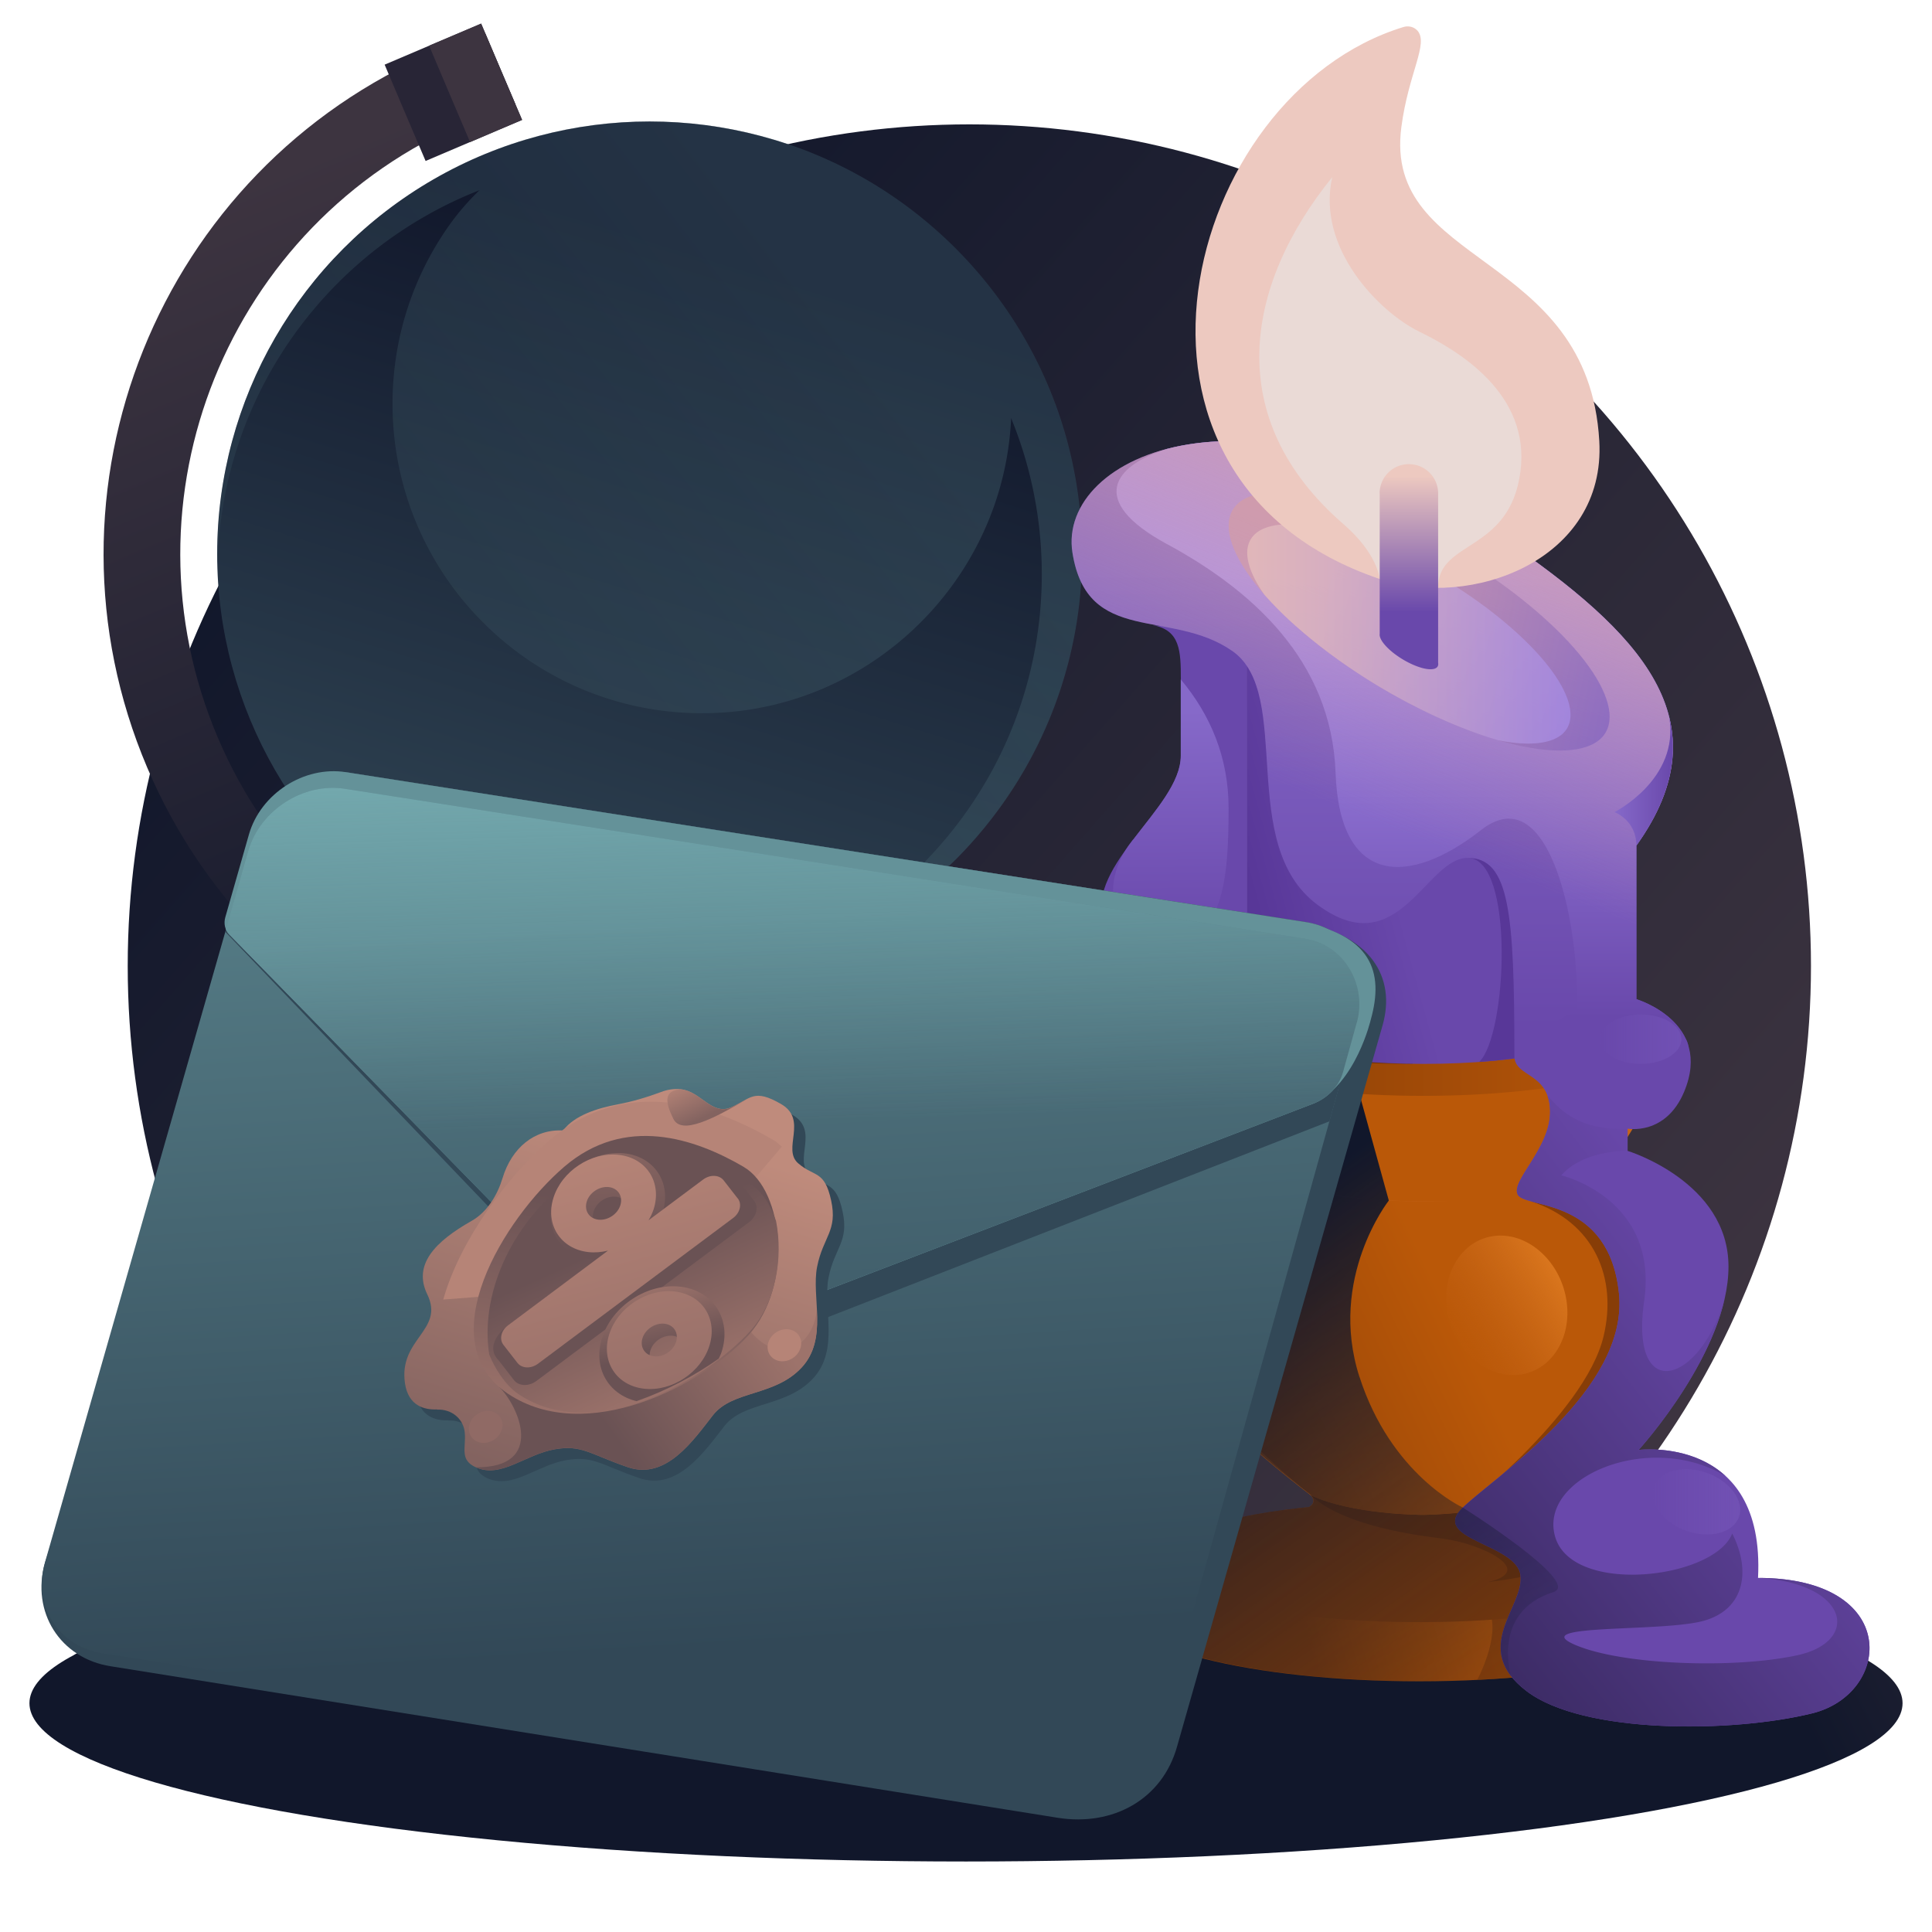 <svg id="Layer_1" data-name="Layer 1" xmlns="http://www.w3.org/2000/svg" xmlns:xlink="http://www.w3.org/1999/xlink" viewBox="0 0 208 208">
  <defs>
    <linearGradient id="linear-gradient" x1="13.75" y1="104" x2="194.97" y2="104" gradientTransform="rotate(-138.67 104.362 103.997)" gradientUnits="userSpaceOnUse">
      <stop offset="0" stop-color="#3d3440"/>
      <stop offset="1" stop-color="#11172b"/>
    </linearGradient>
    <linearGradient id="linear-gradient-2" x1="79.67" y1="28.17" x2="54.56" y2="109.4" gradientUnits="userSpaceOnUse">
      <stop offset="0" stop-color="#11172b"/>
      <stop offset="1" stop-color="#324857"/>
    </linearGradient>
    <linearGradient id="linear-gradient-3" x1="150.2" y1="86.86" x2="89.02" y2="39.53" gradientTransform="matrix(-1 0 0 1 184.95 0)" gradientUnits="userSpaceOnUse">
      <stop offset="0" stop-color="#324857"/>
      <stop offset="1" stop-color="#537983"/>
    </linearGradient>
    <linearGradient id="linear-gradient-4" x1="160.12" y1="20.53" x2="122.43" y2="110.26" gradientTransform="matrix(-1 0 0 1 184.95 0)" xlink:href="#linear-gradient"/>
    <linearGradient id="linear-gradient-5" x1="86.57" y1="109.14" x2="101.36" y2="109.14" gradientTransform="matrix(-1 0 0 1 184.95 0)" xlink:href="#linear-gradient"/>
    <linearGradient id="linear-gradient-6" x1="107.64" y1="123.94" x2="122.39" y2="123.94" gradientTransform="matrix(1 0 0 -1 -45.07 247.87)" xlink:href="#linear-gradient"/>
    <linearGradient id="linear-gradient-7" x1="95.74" y1="204.2" x2="115.44" y2="154.51" xlink:href="#linear-gradient"/>
    <linearGradient id="linear-gradient-8" x1="166.38" y1="167.55" x2="140.27" y2="175.1" gradientUnits="userSpaceOnUse">
      <stop offset="0" stop-color="#ba5808"/>
      <stop offset="1" stop-color="#873d07"/>
    </linearGradient>
    <linearGradient id="linear-gradient-9" x1="203.57" y1="123.18" x2="167.96" y2="139.43" gradientTransform="matrix(-1 0 0 1 298.46 0)" xlink:href="#linear-gradient-8"/>
    <linearGradient id="linear-gradient-10" x1="143.18" y1="139.54" x2="174.67" y2="154.56" gradientTransform="matrix(-1 0 0 1 298.46 0)" xlink:href="#linear-gradient-8"/>
    <linearGradient id="linear-gradient-11" x1="151.9" y1="112.41" x2="168.3" y2="102.66" gradientTransform="matrix(-1 0 0 1 298.46 0)" gradientUnits="userSpaceOnUse">
      <stop offset="0" stop-color="#c56419"/>
      <stop offset="1" stop-color="#dd791f"/>
    </linearGradient>
    <linearGradient id="linear-gradient-12" x1="143.99" y1="143.57" x2="118.1" y2="160.31" gradientTransform="rotate(121.05 46.152 58.273) scale(.43 -.55)" gradientUnits="userSpaceOnUse">
      <stop offset="0" stop-color="#c56419" stop-opacity="0"/>
      <stop offset="1" stop-color="#dd791f"/>
    </linearGradient>
    <linearGradient id="linear-gradient-13" x1="118.41" y1="111.45" x2="172.04" y2="111.45" gradientTransform="matrix(-1 0 0 1 298.46 0)" xlink:href="#linear-gradient-8"/>
    <linearGradient id="linear-gradient-14" x1="163.93" y1="95.2" x2="149.5" y2="91.24" gradientTransform="matrix(-1 0 0 1 298.46 0)" gradientUnits="userSpaceOnUse">
      <stop offset="0" stop-color="#583798"/>
      <stop offset="1" stop-color="#6948ab"/>
    </linearGradient>
    <linearGradient id="linear-gradient-15" x1="172.31" y1="101.15" x2="172.53" y2="76.52" gradientTransform="matrix(-1 0 0 1 298.46 0)" gradientUnits="userSpaceOnUse">
      <stop offset="0" stop-color="#6948ab"/>
      <stop offset="1" stop-color="#8669c9"/>
    </linearGradient>
    <linearGradient id="linear-gradient-16" x1="140.13" y1="110.66" x2="140.13" y2="61.42" gradientTransform="matrix(-1 0 0 1 298.46 0)" gradientUnits="userSpaceOnUse">
      <stop offset="0" stop-color="#6948ab"/>
      <stop offset="1" stop-color="#8669c9"/>
    </linearGradient>
    <linearGradient id="linear-gradient-17" x1="147.47" y1="61.97" x2="147.47" y2="109.54" gradientTransform="matrix(-1 0 0 1 298.46 0)" gradientUnits="userSpaceOnUse">
      <stop offset="0" stop-color="#aa91f0"/>
      <stop offset="1" stop-color="#6948ab"/>
    </linearGradient>
    <linearGradient id="linear-gradient-18" x1="131.44" y1="96.03" x2="119.22" y2="65.48" gradientTransform="matrix(-1 0 0 1 298.46 0)" gradientUnits="userSpaceOnUse">
      <stop offset="0" stop-color="#d89e9e" stop-opacity="0"/>
      <stop offset="1" stop-color="#d89e9e"/>
    </linearGradient>
    <linearGradient id="linear-gradient-19" x1="124.19" y1="71.36" x2="155.86" y2="64.77" gradientTransform="matrix(-1 0 0 1 298.46 0)" gradientUnits="userSpaceOnUse">
      <stop offset="0" stop-color="#7c5ebe"/>
      <stop offset="1" stop-color="#d89e9e"/>
    </linearGradient>
    <linearGradient id="linear-gradient-20" x1="129.38" y1="68.24" x2="164.17" y2="68.24" gradientTransform="matrix(-1 0 0 1 298.46 0)" gradientUnits="userSpaceOnUse">
      <stop offset="0" stop-color="#aa91f0"/>
      <stop offset="1" stop-color="#edc9c0"/>
    </linearGradient>
    <linearGradient id="linear-gradient-21" x1="105.77" y1="142.38" x2="160.76" y2="185.98" gradientTransform="matrix(-1 0 0 1 298.46 0)" gradientUnits="userSpaceOnUse">
      <stop offset="0" stop-color="#6948ab"/>
      <stop offset="1" stop-color="#271e44"/>
    </linearGradient>
    <linearGradient id="linear-gradient-22" x1="163.78" y1="188.9" x2="127.14" y2="137.03" gradientUnits="userSpaceOnUse">
      <stop offset="0" stop-color="#11172b" stop-opacity="0"/>
      <stop offset="1" stop-color="#11172b"/>
    </linearGradient>
    <linearGradient id="linear-gradient-23" x1="118.35" y1="84.14" x2="124.64" y2="84.14" xlink:href="#linear-gradient-15"/>
    <linearGradient id="linear-gradient-24" x1="146.78" y1="51.25" x2="146.78" y2="65.9" gradientTransform="matrix(-1 0 0 1 298.46 0)" gradientUnits="userSpaceOnUse">
      <stop offset="0" stop-color="#edc9c0"/>
      <stop offset="1" stop-color="#6948ab"/>
    </linearGradient>
    <linearGradient id="linear-gradient-25" x1="111.11" y1="161.69" x2="120.51" y2="161.69" gradientTransform="scale(-1 1) rotate(-70.34 -33.422 373.474)" gradientUnits="userSpaceOnUse">
      <stop offset="0" stop-color="#7151b4"/>
      <stop offset="1" stop-color="#7151b4" stop-opacity="0"/>
    </linearGradient>
    <linearGradient id="linear-gradient-26" x1="117.44" y1="111.88" x2="126.19" y2="111.88" gradientTransform="matrix(-1 0 0 1 298.46 0)" xlink:href="#linear-gradient-25"/>
    <linearGradient id="linear-gradient-27" x1="73.36" y1="175.41" x2="78.36" y2="95.38" xlink:href="#linear-gradient-3"/>
    <linearGradient id="linear-gradient-28" x1="80.92" y1="174.89" x2="85.77" y2="97.33" xlink:href="#linear-gradient-3"/>
    <linearGradient id="linear-gradient-29" x1="84.36" y1="69.98" x2="85.81" y2="120.71" gradientUnits="userSpaceOnUse">
      <stop offset="0" stop-color="#95dbdb"/>
      <stop offset="1" stop-color="#95dbdb" stop-opacity="0"/>
    </linearGradient>
    <linearGradient id="linear-gradient-30" x1="74.86" y1="121.92" x2="58.33" y2="157.34" gradientTransform="matrix(1.031 -.135 .015 .966 -4.43 15.04)" gradientUnits="userSpaceOnUse">
      <stop offset="0" stop-color="#bf8b7c"/>
      <stop offset="1" stop-color="#836360"/>
    </linearGradient>
    <linearGradient id="linear-gradient-31" x1="80.74" y1="140.62" x2="59.34" y2="153.68" gradientTransform="matrix(1.031 -.135 .015 .966 -4.43 15.04)" gradientUnits="userSpaceOnUse">
      <stop offset="0" stop-color="#9d736b"/>
      <stop offset=".77" stop-color="#6a5254"/>
    </linearGradient>
    <linearGradient id="linear-gradient-32" x1="75.5" y1="114.5" x2="77.25" y2="119.13" gradientTransform="matrix(1.031 -.135 .015 .966 -4.43 15.04)" gradientUnits="userSpaceOnUse">
      <stop offset="0" stop-color="#b68477"/>
      <stop offset="1" stop-color="#836360"/>
    </linearGradient>
    <linearGradient id="linear-gradient-33" x1="63" y1="152.39" x2="72.42" y2="122.28" xlink:href="#linear-gradient-31"/>
    <linearGradient id="linear-gradient-34" x1="-866.3" y1="75.86" x2="-881.55" y2="54.7" gradientTransform="matrix(1.004 .11 -.365 .956 969.96 173.24)" xlink:href="#linear-gradient-31"/>
    <linearGradient id="linear-gradient-35" x1="70.69" y1="137.28" x2="71.86" y2="147.26" xlink:href="#linear-gradient-31"/>
    <linearGradient id="linear-gradient-36" x1="66.63" y1="119.39" x2="65.59" y2="132.84" gradientTransform="matrix(1.031 -.135 .015 .966 -4.43 15.04)" gradientUnits="userSpaceOnUse">
      <stop offset="0" stop-color="#8e6964"/>
      <stop offset="1" stop-color="#6a5254"/>
    </linearGradient>
    <linearGradient id="linear-gradient-37" x1="65.42" y1="121.67" x2="69.51" y2="151.63" gradientTransform="matrix(1.031 -.135 .015 .966 -4.43 15.04)" gradientUnits="userSpaceOnUse">
      <stop offset="0" stop-color="#b68477"/>
      <stop offset="1" stop-color="#956e68"/>
    </linearGradient>
    <linearGradient id="linear-gradient-38" x1="68.19" y1="121.29" x2="72.28" y2="151.25" xlink:href="#linear-gradient-37"/>
    <style>
      .cls-2{fill:#649299}.cls-14{fill:#723307}.cls-17{fill:#ba5808}.cls-49{fill:#b68477}.cls-52{fill:#873d07}.cls-53{fill:#324857}
    </style>
  </defs>
  <circle cx="104.36" cy="104" r="90.61" fill="url(#linear-gradient)"/>
  <circle cx="69.94" cy="59.64" r="46.56" fill="url(#linear-gradient-2)"/>
  <path d="M69.94 13.08c25.71 0 46.56 20.84 46.56 46.56 0 24.09-18.29 43.9-41.74 46.31-.07 0-.14.01-.21.02a64.594 64.594 0 0 1-2.49.18c-.7.03-1.4.05-2.11.05h-.3c-.26 0-.53-.01-.79-.02 24.01-.58 43.3-20.21 43.3-44.36 0-5.95-1.18-11.63-3.31-16.82v.22c-.87 17-14.68 30.75-31.69 31.53-19.12.88-34.9-14.35-34.9-33.28 0-7.16 2.26-13.79 6.1-19.21.97-1.37 2.07-2.63 3.26-3.78-16.19 6.34-27.76 21.91-28.2 40.25 0-.27-.01-.53-.02-.8v-.29c0-25.71 20.84-46.56 46.56-46.56Z" fill="url(#linear-gradient-3)" opacity=".29"/>
  <path d="M46.94 5.55c1.75-.75 3.52-1.4 5.3-1.96l3.25 7.64c-1.79.54-3.56 1.17-5.32 1.92-25.68 10.92-37.64 40.58-26.72 66.26 10.92 25.68 40.58 37.64 66.26 26.72 1.76-.75 3.45-1.58 5.07-2.5l3.25 7.64c-1.64.89-3.34 1.71-5.09 2.46-29.87 12.7-64.39-1.22-77.09-31.09-12.7-29.87 1.22-64.39 31.09-77.09Z" fill="url(#linear-gradient-4)"/>
  <path d="m45.82 17.33 5.19-2.21 5.2-2.21L54 7.73l-2.2-5.19-5.2 2.21-5.19 2.21 2.2 5.19 2.21 5.18z" fill="#282536"/>
  <path d="m50.61 15.3 2.8-1.2 2.8-1.19L54 7.73l-2.2-5.19L49 3.73l-2.8 1.19 2.2 5.19 2.21 5.19z" fill="#3d3440"/>
  <path d="m88 116.53 5.19-2.21 5.2-2.21-2.21-5.18-2.2-5.19-5.2 2.21-5.19 2.21 2.2 5.19 2.21 5.18z" fill="url(#linear-gradient-5)"/>
  <path transform="rotate(-180 69.94 123.935)" d="M62.56 113.93h14.75v20.01H62.56z" fill="url(#linear-gradient-6)"/>
  <ellipse cx="104" cy="183.37" rx="100.83" ry="17.04" fill="url(#linear-gradient-7)"/>
  <path d="M8.26 178.01c-1.5.84-.49 2.09 5.26 2.98s102.35 16.43 103.9 16.65c1.55.22 66.54-11.78 66.54-11.78L164.5 178l-36.99-2.62L8.25 178Z" fill="#11172b"/>
  <path d="M120.06 172.73c0 4.57 14.65 8.28 32.73 8.28s32.73-3.71 32.73-8.28c0-4.57-6.51-11.01-32.73-11.01s-32.73 6.44-32.73 11.01Z" fill="url(#linear-gradient-8)"/>
  <path d="M159.05 180.85c.86-.04 1.7-.09 2.53-.15 2.99-.21 5.8-.52 8.38-.93l-2.63-5.14-6.93-1.06c1.09 2.75-1.36 7.28-1.36 7.28Z" fill="#723307" opacity=".5"/>
  <path d="m129.16 166.89 5.16-1.98-2.87-7.47-1.47-.31c-10.57-2.25-19.47-8.06-23.79-15.53-2.95-5.1-3.6-10.63-1.88-16 1.79-5.57 7.65-9.98 14.24-10.73 8.21-.94 16.04 3.76 21.48 12.87l4.74-2.83c-6.6-11.06-16.37-16.73-26.84-15.53-8.81 1-16.39 6.84-18.87 14.53-2.22 6.89-1.4 13.96 2.35 20.45 4.96 8.57 14.36 15.01 25.95 17.82l1.8 4.7Z" fill="url(#linear-gradient-9)"/>
  <path class="cls-52" d="M116.44 115.25c.69-.16 1.4-.3 2.12-.38 6.33-.73 12.44 1.92 17.4 7.34l6.59.77-.53-2.15c-5.95-7.74-13.75-11.87-22.11-11.6h-.04c-4.49.49-3.42 5.3-3.42 5.3m10.91 47.66c-11.58-2.81-20.98-9.25-25.95-17.82-3.76-6.49-4.57-13.56-2.35-20.45.79-2.46 2.11-4.73 3.82-6.71-3.66 5.77-6.18 13.4-2.56 21.65 7.66 17.45 26.35 20.39 31.13 18.58l2.87 7.47-5.16 1.98-1.8-4.7Z"/>
  <ellipse class="cls-52" cx="152.79" cy="168.18" rx="27.6" ry="6.46"/>
  <path class="cls-52" d="M170.37 165.5s.02.03.03.05c.13.22.2.44.2.67 0 2.49-7.97 4.51-17.81 4.51s-17.81-2.02-17.81-4.51c0-3.52 8.02-3.01 6.14-5.25h24.14c-1.64 1.27 3.07 2.45 4.76 4.11l.05.05.3.37Z"/>
  <path class="cls-14" d="M155.35 165.65c-2.27-.29-10.58-1.24-14.24-4.68h24.14c-1.64 1.27 3.07 2.45 4.76 4.11.02.02.04.04.05.06l.3.37s.02.03.03.05c.13.22.2.44.2.67 0 1.82-4.27 3.39-10.42 4.1 5.33-1.21-.62-4.13-4.83-4.68Z"/>
  <path class="cls-17" d="M124.27 132.12c1.46-4.13 5.79-8.42 10.7-8.42l18.17 1.32 18.26-1.32c4.91 0 9.25 4.29 10.7 8.42 3.15 8.94-2.49 17.92-16.85 28.85-4.65 2.12-12.11 2.12-12.11 2.12s-7.38 0-12.03-2.12c-14.36-10.93-20-19.91-16.85-28.85Z"/>
  <path d="M126.15 132.12c1.36-4.13 5.41-8.42 10.01-8.42l16.99 1.32 17.07-1.32c4.6 0 8.65 4.29 10.01 8.42 2.95 8.94-2.33 17.92-15.75 28.85-4.35 2.12-11.33 2.12-11.33 2.12s-7.68 0-12.03-2.12c-13.42-10.93-17.91-19.91-14.97-28.85Z" fill="url(#linear-gradient-10)"/>
  <path class="cls-52" d="M164.8 129.33c6.85 2.23 9.35 8.25 7.84 14.54-2.05 8.56-15.98 19.22-15.98 19.22l20.47-13.65 3.82-13.55-4.32-7.18-11.84.62Z"/>
  <path d="m153.23 110.51 26.81.94c0 3.21-3.76 9.39-5.75 12.43a7.172 7.172 0 0 1-3.35 2.73c-6.11 2.41-12.66 2.72-17.71 2.72-5.05 0-11.6-.3-17.71-2.72a7.172 7.172 0 0 1-3.35-2.73c-1.99-3.04-5.75-9.22-5.75-12.43l26.81-.94Z" fill="url(#linear-gradient-11)"/>
  <path class="cls-17" d="m153.23 110.51 24.53.94c0 3.21-3.44 9.39-5.26 12.43-.74 1.23-1.73 2.59-2.98 3.13-5.59 2.41-11.66 2.32-16.28 2.32-4.62 0-10.61-.3-16.2-2.72-1.26-.54-2.32-1.5-3.06-2.73-1.82-3.04-5.26-9.22-5.26-12.43l24.52-.94Z"/>
  <path d="M158.7 146.39c3.03 2.6 7.06 2.08 9.01-1.15 1.95-3.23 1.07-7.96-1.96-10.56s-7.06-2.08-9.01 1.15-1.07 7.96 1.96 10.56Z" fill="url(#linear-gradient-12)"/>
  <ellipse cx="153.23" cy="111.45" rx="26.81" ry="6.53" fill="url(#linear-gradient-13)"/>
  <path class="cls-14" d="m153.5 104.92-1.43 9.62c-13.84 0-21.76-1.69-25.63-2.88 0-.07-.02-.14-.02-.21 0-3.61 12-6.53 26.81-6.53h.27Z"/>
  <path d="M172.18 68.24v42.27c0 2.23-8.48 4.03-18.95 4.03s-18.95-1.81-18.95-4.03V68.24h37.9Z" fill="url(#linear-gradient-14)"/>
  <path d="m158 92.36 3.17-2.55 5.28 4.51-.46 19.17c-1.93.37-4.22.66-6.75.84 3.01-2.75 3.89-21.98-1.25-21.98Z" fill="#583798"/>
  <path d="M124.13 67.31c2.94.54 3 2.79 3 5.84v8.22c0 5.57-10.2 11.66-8.35 17.89 1.82 6.1 9.14 8.22 15.5 1.19v-32.2l-10.15-.94Z" fill="#6948ab"/>
  <path d="M121.99 90.4c2.38-3.12 5.13-6.15 5.13-9.04v-8.22c3.23 3.86 5.15 8.45 5.15 13.87 0 7.65-.54 14.7-7.04 14.7-4.84 0-7.25-5.69-3.72-10.69.11-.15.23-.3.34-.46.04-.06.08-.11.13-.17Z" fill="url(#linear-gradient-15)"/>
  <path d="M161.79 57.96c14.81 10.14 23.97 19.65 14.38 33.07v16.54s8.28 2.45 5.15 9.96c-1.99 4.77-6.1 3.98-6.1 3.98v2.39s10.87 3.31 10.87 12.46-9.67 19.74-9.67 19.74 13.65-1.72 12.85 13.78c15.37 0 14.44 12.46 5.83 14.58-8.61 2.12-24.65 2.25-30.74-2.39-6.1-4.64-.27-9.01-.66-12.46s-9.81-3.84-6.23-7.29 17.89-12.72 16.83-23.06c-1.06-10.34-9.94-9.14-10.87-10.6s3.58-5.04 3.45-9.14c-.13-4.11-3.84-3.52-3.84-5.83 0-15.5-.53-21.33-5.04-21.33s-7.42 11.53-16.17 5.04c-8.75-6.49-2.52-22.66-9.14-27.3-6.63-4.64-15.64-.53-17.23-10.6-1.66-10.54 19.35-20.01 46.33-1.53Z" fill="url(#linear-gradient-16)"/>
  <path d="M125.64 58.58c-8.7-4.72-5.64-8.51.04-10.26 8.45-2.19 21.4-.43 36.12 9.65 14.81 10.14 23.97 19.65 14.38 33.07v16.54s3.81 1.13 5.28 4.2c1.5 2.5-2.39 4.75-7.17 3.88-11.67-2.13-7.61-5.99-4.58-6.64.54-8.1-2.58-25.69-10.28-19.64-7.71 6.05-15.21 6.03-15.64-6.17-.43-12.2-9.18-19.77-18.14-24.63Z" fill="url(#linear-gradient-17)"/>
  <path d="M161.79 57.96c14.81 10.14 23.97 19.65 14.38 33.07v16.54s8.28 2.45 5.15 9.96c-1.99 4.77-6.1 3.98-6.1 3.98v2.39s10.87 3.31 10.87 12.46-9.67 19.74-9.67 19.74 13.65-1.72 12.85 13.78c15.37 0 14.44 12.46 5.83 14.58-8.61 2.12-24.65 2.25-30.74-2.39-6.1-4.64-.27-9.01-.66-12.46s-9.81-3.84-6.23-7.29 17.89-12.72 16.83-23.06c-1.06-10.34-9.94-9.14-10.87-10.6s3.58-5.04 3.45-9.14c-.13-4.11-3.84-3.52-3.84-5.83 0-15.5-.53-21.33-5.04-21.33s-7.42 11.53-16.17 5.04c-8.75-6.49-2.52-22.66-9.14-27.3-6.63-4.64-15.64-.53-17.23-10.6-1.66-10.54 19.35-20.01 46.33-1.53Z" fill="url(#linear-gradient-18)" opacity=".61"/>
  <path d="M139.67 67.54c8.71 7.68 21.64 13.61 28.88 13.25s6.06-6.88-2.65-14.56-21.64-13.61-28.88-13.25-6.06 6.88 2.65 14.56Z" opacity=".61" fill="url(#linear-gradient-19)"/>
  <path d="M138.31 56.45c6.15-.31 17.12 4.73 24.5 11.24 7.39 6.51 8.39 12.04 2.25 12.35-1.11.06-2.38-.07-3.75-.34-6.94-2.03-15.38-6.64-21.64-12.16a37.98 37.98 0 0 1-3.54-3.51c-3.01-4.25-2.39-7.36 2.18-7.58Z" fill="url(#linear-gradient-20)" opacity=".61"/>
  <path d="M174.3 139.26c-1.06-10.34-9.94-9.14-10.87-10.6-.93-1.46 3.58-5.04 3.45-9.14a5.32 5.32 0 0 0-.26-1.51l.02-.03c1.45 1.68 3.56 3.76 8.59 3.53v2.39s-4.71-.13-7.14 2.64c0 0 10.51 2.46 8.92 13.53-1.58 11.06 5.94 9.05 8.66-.23-1.85 8.15-9.26 16.26-9.26 16.26s5.54-.7 9.36 2.81c-8.17-4.91-20.16.12-18.35 6.51 1.81 6.39 17.15 4.58 19.07-.32 2.02 3.94 1.38 8.1-2.98 9.37-4.37 1.28-19.07.32-14.06 2.56s17.26 2.66 24.07 1.17c6.82-1.49 5.54-7.78-4.25-8.32 15.37 0 14.44 12.46 5.83 14.58-8.61 2.12-24.65 2.25-30.74-2.39-6.1-4.64-.27-9.01-.66-12.46-.4-3.45-9.81-3.84-6.23-7.29s17.89-12.72 16.83-23.06Z" fill="url(#linear-gradient-21)"/>
  <path d="M146.35 148.21c-3.4-10.61 3.17-18.96 3.17-18.96l-3.17-11.49-14.68 5.33c.18.28.35.54.51.78.05.08.12.15.17.22-3.78 1.16-6.88 4.64-8.07 8.02-3.15 8.94 2.49 17.92 16.85 28.85.48.57.32.96-.18 1.28-16.41 1.63-20.88 6.69-20.88 10.47s10.25 7.04 24.17 7.99c5.38.36 11.63.54 18.48-.07 0 0-2.3-7.07 4.53-9.23 3.12-.98-9.77-9.1-9.77-9.1s-7.73-3.5-11.13-14.11Z" fill="url(#linear-gradient-22)"/>
  <path d="M173.82 87.43s7.02-3.53 5.89-10.2c1.03 4.21.09 8.73-3.54 13.81 0-2.76-2.36-3.61-2.36-3.61Z" fill="url(#linear-gradient-23)"/>
  <path d="M152.58 3.28c-.37-.41-.97-.53-1.49-.37-23.76 7.3-34.31 48.66-2.56 59.42 9.8 3.32 24.38-2 23.65-14.85-1.17-20.51-23.29-18.67-21.31-33.79.77-5.86 2.98-9.01 1.72-10.41Z" fill="#edc9c0"/>
  <path d="M154.82 63.29c0-5.21 7.71-3.72 8.87-12.51 1.11-8.47-6.82-13.09-10.9-15.08-4.29-2.1-11.09-8.97-9.36-16.63-9.4 11.62-11.93 25.97 1.22 37.37 3.71 3.21 3.88 5.89 3.88 5.89s3.24 2.96 6.29.96Z" fill="#eadad6"/>
  <path d="M148.53 53.12a3.15 3.15 0 1 1 6.3 0v18.23c.07.41-.16.67-.72.7-1.11.06-3.1-.86-4.44-2.04-.8-.71-1.19-1.35-1.13-1.76V53.12Z" fill="url(#linear-gradient-24)"/>
  <ellipse cx="182.65" cy="161.69" rx="3.31" ry="4.85" transform="rotate(-70.34 182.645 161.692)" fill="url(#linear-gradient-25)"/>
  <ellipse cx="176.64" cy="111.88" rx="4.38" ry="2.66" fill="url(#linear-gradient-26)"/>
  <path class="cls-53" d="m41.31 85.32 98.33 13.87c8.05 1.38 10.64 6.08 9.22 11.16l-22.13 77.66c-1.6 5.75-6.95 8.62-12.81 7.7L11.91 179.39c-5.43-.85-8.59-5.84-7.06-11.17l24.27-75.05c1.47-5.14 6.95-8.67 12.19-7.85Z"/>
  <path d="m37.79 83.22 102.83 16.06c4.5.7 7.13 4.82 5.9 9.24l-21.65 77.73c-1.41 5.07-6.8 8.56-11.96 7.75L11.02 177.99c-4.75-.75-7.51-5.11-6.18-9.77L27.2 90.03c1.28-4.47 6.03-7.53 10.59-6.82Z" fill="url(#linear-gradient-27)"/>
  <path class="cls-53" d="M140.62 99.28 37.79 83.22c-4.56-.71-9.31 2.35-10.59 6.82l-2.94 10.29 38.8 40.51c4.74 4.87 12.42 6.24 19.58 3.5l60.49-23.62.8-2.87 2.6-9.32c1.23-4.42-1.4-8.54-5.9-9.24Z"/>
  <path class="cls-2" d="m139.64 99.19-5.78-.82-2.25 10.06 9.82 10.37c4.57-2.12 6.16-9.07 6.16-9.07 1.42-5.09.1-9.16-7.94-10.55Z"/>
  <path class="cls-2" d="M141.42 118.8c1.56-.6 2.77-1.89 3.19-3.42l1.91-6.86c1.23-4.42-1.4-8.54-5.9-9.24L37.22 83.13c-4.48-.7-9.16 2.31-10.42 6.71l-2.54 8.9c-.2.7-.04 1.4.44 1.88l36.96 37.75c4.74 4.87 12.42 6.24 19.58 3.5l60.18-23.06Z"/>
  <path d="M146.08 110.07c1.05-3.82-1.12-7.94-4.97-8.88-.22-.05-.45-.1-.69-.14L37.13 84.92c-4.48-.7-9.15 2.31-10.41 6.7l-2.4 8.4c.09.22.2.43.37.6l36.96 37.75c4.74 4.87 12.42 6.24 19.58 3.5l60.18-23.06c1.56-.6 2.77-1.89 3.19-3.42l1.47-5.31Z" fill="url(#linear-gradient-28)"/>
  <path d="M146.08 110.07c1.05-3.82-1.12-7.94-4.97-8.88-.22-.05-.45-.1-.69-.14L37.13 84.92c-4.48-.7-9.15 2.31-10.41 6.7l-2.4 8.4c.09.22.2.43.37.6l36.96 37.75c4.74 4.87 12.42 6.24 19.58 3.5l60.18-23.06c1.56-.6 2.77-1.89 3.19-3.42l1.47-5.31Z" fill="url(#linear-gradient-29)" opacity=".65"/>
  <path class="cls-53" d="M48.3 152.93c1.58-.07 2.85 1.02 2.97 2.5.14 1.64-.59 2.92 1.21 3.72 2.71 1.21 5.28-1.39 8.49-1.95 2.91-.5 3.72.51 7.85 1.93 4.13 1.42 7.06-2.91 9.17-5.6s6.63-2 9.53-5.11c2.9-3.1 1.04-7.61 1.68-10.86.64-3.25 2.23-3.85 1.51-7.15-.72-3.3-1.78-2.47-3.55-4-1.77-1.53 1.1-4.68-1.84-6.38-2.94-1.7-3.24-.6-5.35.34s-3.26-1.69-5.43-1.93c-.79-.09-1.52.06-2.12.29-1.56.58-3.14 1.05-4.75 1.35-2.06.38-4.62 1.17-5.81 2.8-3.07-.18-5.54 1.86-6.53 5.14-.55 1.81-1.64 3.64-3.34 4.6-3.9 2.21-6.32 4.69-4.76 7.9 1.89 3.89-3.11 4.76-2.4 9.58.36 2.45 2.12 2.87 3.46 2.81Z"/>
  <path d="M47.07 151.76c1.58-.07 2.85 1.02 2.97 2.5.14 1.64-.59 2.92 1.21 3.72 2.71 1.21 5.28-1.39 8.49-1.95 2.91-.5 3.72.51 7.85 1.93 4.13 1.42 7.06-2.91 9.17-5.6s6.63-2 9.53-5.11c2.9-3.1 1.04-7.61 1.68-10.86.64-3.25 2.23-3.85 1.51-7.15-.72-3.3-1.78-2.47-3.55-4-1.77-1.53 1.1-4.68-1.84-6.38-2.94-1.7-3.24-.6-5.35.34s-3.26-1.69-5.43-1.93c-.79-.09-1.52.06-2.12.29-1.56.58-3.14 1.05-4.75 1.35-2.06.38-4.62 1.17-5.81 2.8-3.07-.18-5.54 1.86-6.53 5.14-.55 1.81-1.64 3.64-3.34 4.6-3.9 2.21-6.32 4.69-4.76 7.9 1.89 3.89-3.11 4.76-2.4 9.58.36 2.45 2.12 2.87 3.46 2.81Z" fill="url(#linear-gradient-30)"/>
  <path d="M87.95 140.91c-.35 4.09-4.12 6.16-7.18 2.39 0 0-19.94 11.06-27.06 5.99 2.11 2.02 5.09 8.73-2.46 8.68 2.71 1.21 5.28-1.39 8.49-1.95 2.91-.5 3.72.51 7.85 1.93 4.13 1.42 7.06-2.91 9.17-5.6 2.12-2.69 6.63-2 9.53-5.11 1.69-1.81 1.76-4.11 1.65-6.35Z" fill="url(#linear-gradient-31)"/>
  <path class="cls-49" d="m51.5 139.62 29.25-12.14 3.42-4.03c-.27-.23-.52-.49-.82-.66-6.65-3.89-16.04-7.03-24.18-.03-4.52 3.89-9.61 10.67-11.45 17.15l3.77-.29Z"/>
  <path d="M72.49 120.45c.87 1.77 4.27.04 7.98-2.15-.48.24-.99.58-1.72.91-2.11.94-3.26-1.69-5.43-1.93-1.91.09-1.7 1.4-.83 3.17Z" fill="url(#linear-gradient-32)"/>
  <path d="M80.09 125.64c-5.32-3.11-12.83-5.62-19.35-.02-6.52 5.6-14.54 18.71-6.08 24.41 8.46 5.7 21.15-.99 25.94-6.3 4.79-5.31 3.8-15.56-.52-18.09Z" fill="url(#linear-gradient-33)"/>
  <path d="M80.75 127.47c-5.16-3.02-12.73-5.66-19.34-.58-6.74 5.18-9.7 12.78-8.74 18.93.54 1.37 1.67 3.27 3.13 4.26 8.2 5.52 20.32-1.63 24.97-6.78 2.81-3.11 3.54-7.95 2.78-11.85-.61-1.77-1.54-3.24-2.8-3.98Z" fill="url(#linear-gradient-34)"/>
  <path d="M54.7 142.67c-.82.61-2.49 2.31-1.01 3.79l1.64 2.12c.51.66 1.59.71 2.41.1l22.9-17.1c.81-.61 1.06-1.64.55-2.3l-2.15-2.78c-.51-.66-2.5-.12-3.32.49l-21.01 15.69Z" fill="#6a5254"/>
  <path d="M73.28 138.53c-3.55-.43-7.33 2.02-8.45 5.47-1.03 3.2.61 6.1 3.7 6.85 3.26-1.14 6.33-2.79 8.85-4.58.11-.24.23-.47.31-.73 1.11-3.44-.86-6.58-4.41-7.01Zm-1.98 8.85c-1.02-.11-1.59-1-1.28-1.99.31-.99 1.38-1.69 2.4-1.58 1.01.11 1.59 1 1.28 1.99-.31.99-1.38 1.69-2.4 1.58Z" fill="url(#linear-gradient-35)"/>
  <path d="M67.22 124.17c-3.25-.36-6.68 1.91-7.66 5.06-.98 3.15.86 5.99 4.11 6.35.77.08 1.54.01 2.3-.17l1.79-.5 1.98-1.57.99-1.49c.25-.42.46-.86.61-1.33.98-3.15-.86-5.99-4.11-6.35Zm.37 6.66c-.31.99-1.38 1.7-2.4 1.58-1.01-.11-1.59-1-1.28-1.99.31-.99 1.38-1.69 2.4-1.58 1.02.11 1.59 1 1.28 1.99Z" fill="url(#linear-gradient-36)"/>
  <path d="m79.42 129.02-1.51-1.94c-.47-.61-1.46-.65-2.21-.09l-5.88 4.39c.23-.39.42-.79.56-1.22.9-2.89-.79-5.5-3.77-5.83s-6.13 1.75-7.03 4.64c-.9 2.89.79 5.5 3.77 5.83.7.08 1.42.01 2.11-.16l-10.76 8.04c-.75.56-.97 1.5-.5 2.11l1.51 1.94c.47.61 1.46.65 2.21.09l21.01-15.69c.75-.56.97-1.5.5-2.11Zm-14.99 2.29c-1-.11-1.56-.98-1.26-1.95.3-.97 1.36-1.66 2.36-1.56 1 .11 1.56.98 1.26 1.95-.3.97-1.36 1.67-2.36 1.56Z" fill="url(#linear-gradient-37)"/>
  <path d="M72.61 139.04c-2.98-.33-6.13 1.75-7.03 4.64s.78 5.5 3.77 5.83 6.13-1.75 7.03-4.64c.9-2.89-.78-5.5-3.76-5.83Zm-2.18 6.98c-1-.11-1.56-.98-1.26-1.95s1.36-1.66 2.36-1.56c1 .11 1.56.98 1.26 1.95s-1.36 1.67-2.36 1.56Z" fill="url(#linear-gradient-38)"/>
  <path class="cls-49" d="M86.26 144.59c.02.94-.78 1.82-1.78 1.95s-1.82-.53-1.84-1.47.78-1.82 1.78-1.95 1.82.53 1.84 1.47Z"/>
  <path d="M54.1 153.38c.02.94-.78 1.82-1.78 1.95s-1.82-.53-1.84-1.47.78-1.82 1.78-1.95 1.82.53 1.84 1.47Z" fill="#906a65"/>
</svg>